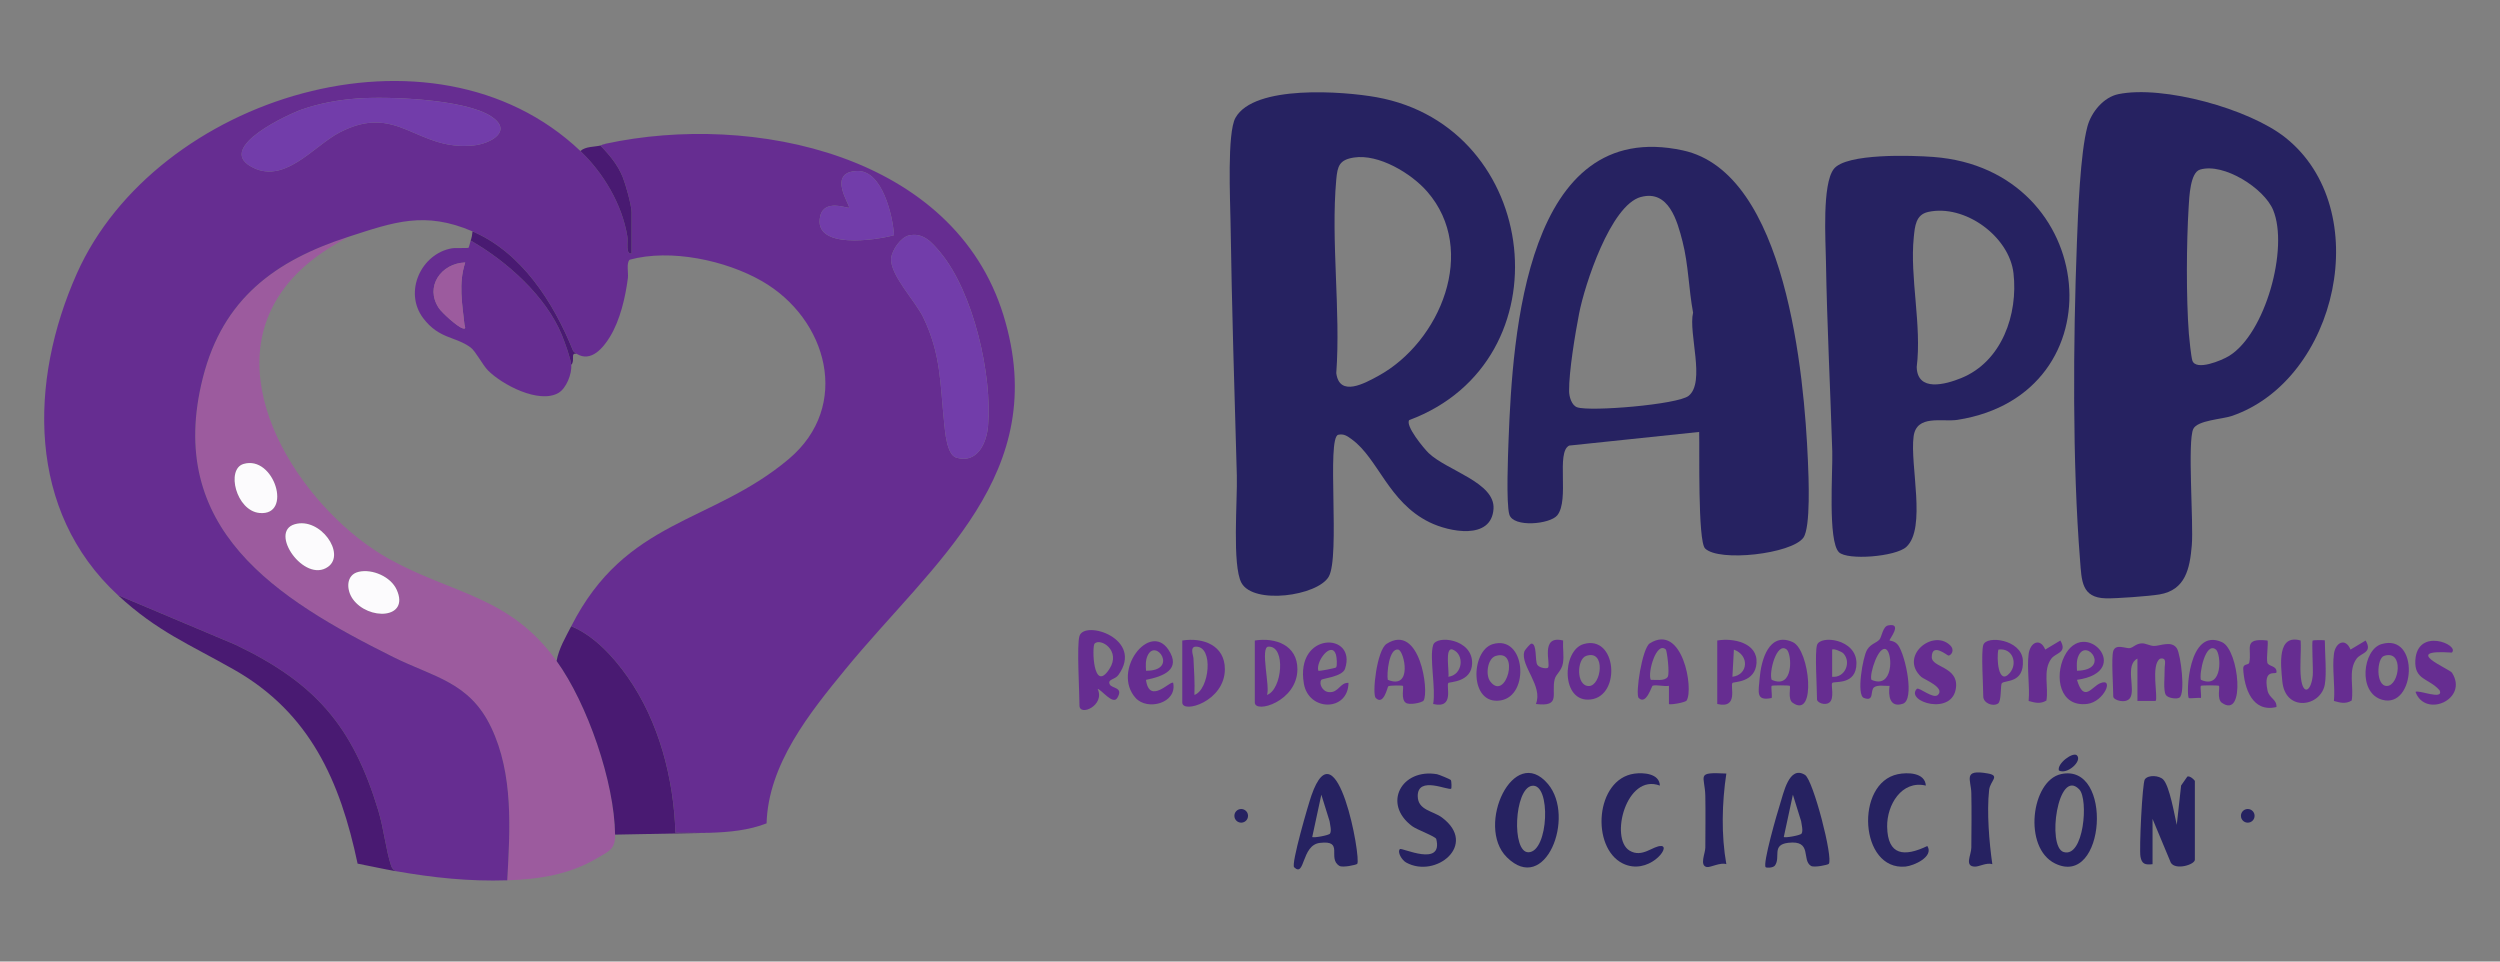 <?xml version="1.0" encoding="UTF-8"?>
<svg xmlns="http://www.w3.org/2000/svg" id="Layer_1" viewBox="0 0 1080 415.38">
  <rect x="0" y="0" width="1080" height="415.38" fill="#808080" stroke="none"/>
  <defs>
    <style>.cls-1{fill:#662d91;}.cls-2{fill:#fcfbfd;}.cls-3{fill:#9c5b9e;}.cls-4{fill:#491a72;}.cls-5{fill:#262261;}.cls-6{fill:#723daa;}</style>
  </defs>
  <path class="cls-5" d="M608.77,181.49c-1.74,2.45,6.34,12.26,8.41,14.24,7.93,7.59,28.77,12.67,28.02,24.09-.89,13.63-19.12,10.03-27.8,5.73-17.66-8.74-22.03-27.48-33.44-35.77-1.84-1.34-3.33-2.49-5.82-1.97-5.16,1.09.94,52.79-4.16,61.36-4.94,8.3-32.49,12.14-37.67,2.62-4.08-7.5-1.7-35.91-2-46.31-1.04-36.29-2.18-73.28-2.72-109.58-.14-9.34-1.52-38.47,2.12-45,8.07-14.44,46.69-11.47,60.93-8.91,71.06,12.76,82.65,113.93,14.14,139.49ZM584.86,68.06c-6.27.98-7.06,3.68-7.59,9.45-2.41,26.59,1.97,56.71,0,83.69,1.39,10.48,12.31,4.39,18.24,1.14,26.61-14.6,43.19-54.15,21.03-79.58-6.85-7.87-20.97-16.38-31.68-14.7Z"></path>
  <path class="cls-5" d="M915.18,40.66c19.33-3.93,56.45,6.34,72.06,18.74,39.09,31.04,22.63,104.64-23.11,120.3-4.15,1.42-14.78,1.85-16.62,5.58-2.59,5.26.16,40.71-.65,50.27-.85,10.04-2.69,19.36-14,21.25-4.46.74-18.61,1.79-23.14,1.68-10.57-.26-10.44-7.69-11.13-16.4-3.36-42.02-2.98-94.68-1.37-137.15.48-12.83,1.44-38.72,4.55-50.29,1.65-6.16,6.93-12.67,13.43-13.99ZM950.4,73.27c-4.23,1.27-4.63,11.82-4.89,15.99-.97,15.67-1.11,39.32.08,54.89.18,2.36.98,9.91,1.49,11.56,1.48,4.73,12.78-.03,15.91-1.96,15.7-9.71,25.8-46.58,19.02-63-3.9-9.46-21.4-20.54-31.61-17.48Z"></path>
  <path class="cls-5" d="M734.04,186.6l-56.15,5.89c-5.77,2.82.22,23.44-5.14,30.12-3.11,3.88-19.03,5.41-20.72-.35-1.41-4.8-.57-25.97-.32-32.44,1.74-45.06,7.47-139.56,75.33-124.84,44.71,9.69,52.38,97.06,53.98,134.05.29,6.79,1.26,28.8-1.97,33.26-5.08,7-36.43,10.61-42.45,4.64-3.21-3.18-2.33-43.13-2.56-50.32ZM708.88,85.08c-13.11,3.53-24.32,38.05-26.7,50.34-1.71,8.81-4.42,25.08-4.33,33.6.02,2.36,1.1,6.13,3.51,6.94,5.73,1.93,43.47-1.2,48.14-4.97,7.36-5.94-.19-27.03,1.91-35.93-1.9-10.17-1.98-20.65-4.55-30.71-2.29-8.99-6.01-22.48-17.98-19.25Z"></path>
  <path class="cls-5" d="M794.4,238.53c-4.83-4.83-2.6-35.03-2.86-43.49-.84-27.16-2.28-54.97-2.73-82.15-.15-9.23-1.68-33.22,3.36-39.85,5.28-6.95,34.03-5.92,43.04-5.24,71.78,5.39,80.84,102.53,10.45,113.57-6.54,1.03-17.68-2.46-18.98,7.14-1.67,12.35,5.65,39.73-3.16,47.77-4.64,4.23-25.48,5.89-29.12,2.26ZM832.9,91.58c-5.26,1.17-5.66,6.11-6.14,10.82-1.79,17.48,3.51,38.12,1.26,56.15.28,10.85,12.38,7.56,19.2,4.79,17.62-7.14,24.64-27.57,22.61-45.3-1.83-15.99-21.14-29.99-36.93-26.47Z"></path>
  <path class="cls-5" d="M929.9,373.33c-3.14.36-4.64-.02-5.22-3.26-.59-3.32.79-31.81,1.88-33.37,1.46-2.08,6.21-1.73,7.95.05,2.74,2.79,4.87,15.3,5.85,19.61l1.88-17.03,2.69-3.85c1.11-.49,3.25,1.56,3.25,1.96v33.95c0,2.15-8.42,4.7-10.4,1.26l-7.88-18.89v19.59Z"></path>
  <path class="cls-5" d="M890.36,334.41c22.71-5,19.29,49.37-2.59,38.61-13.91-6.84-10.28-35.78,2.59-38.61ZM898.24,341.02c-9.2-9.57-14.11,24.79-6.76,27.05,8.75,2.69,10.85-22.8,6.76-27.05Z"></path>
  <path class="cls-5" d="M650.9,370.28c-13.58-13.56,3.02-49.23,17.85-31.56,11.96,14.25-1.2,48.19-17.85,31.56ZM661.74,339.48c-7.57,1.3-8.79,28.69-1.5,28.7,8.83.01,9.93-30.15,1.5-28.7Z"></path>
  <path class="cls-1" d="M912.92,281.27c1.04-3.35,5.49-.99,7.18-1.29,1.55-.28,2.59-1.94,5.16-2.05,1.67-.07,3.5,1.11,5.3,1.12,2.71,0,7.68-2.48,9.89,1.12,1.65,2.69,3.7,19.44,1.07,21.2-1.11.74-4.87.27-5.83-1.1-1.29-1.83-.47-8.38-.57-11.19-.07-2,1.21-5.17-1.94-4.54-4.19,2.5-.75,17.07-1.97,18.27h-7.84v-18.29c-5.57,2.74-.65,13.34-3.2,17.04-1.76,2.56-7.25.98-7.25-.71,0-4.28-.89-16.73,0-19.59Z"></path>
  <path class="cls-5" d="M586.32,373.18c-.42.49-6.32,1.71-7.68.89-5.45-3.28,2.28-11.29-8.53-9.93-7.95,1-6.29,15.16-11.05,10.5-1.38-1.35,6.11-27.09,7.49-31.03,10.98-31.48,21.58,27.47,19.77,29.57ZM574.56,360.11c.76-1.2.02-3.81-.18-5.35l-3.56-11.45-3.93,18.26c.51.51,7.18-.69,7.67-1.46Z"></path>
  <path class="cls-5" d="M790.03,373.19c-.4.46-6.36,1.7-7.69.88-4.2-2.56.79-11.22-9.82-9.98-7.32.86-3.18,6.16-5.72,9.78-.79,1.13-3.7,1.09-4.03.76-1.39-1.36,4.96-23.43,6.17-27.12,1.5-4.56,3.88-17.08,10.82-12.75,3.55,2.21,12.3,36.09,10.27,38.42ZM778.27,360.11c.76-1.2.02-3.81-.18-5.35l-3.56-11.45-3.93,18.26c.5.5,7.18-.68,7.67-1.46Z"></path>
  <path class="cls-5" d="M626.75,336.96c.37.6.35,3.56.19,3.72-1,1.09-14.58-5.79-14.48,3.27.07,6.11,6.61,6.33,10.48,9.22,15.7,11.74-2.75,26.53-15.51,19.42-1.79-1-3.91-4.44-2.68-5.79.71-.78,18.79,8,15.71-4.35-.28-1.11-8.32-3.99-10.4-5.54-13.02-9.69-4.55-25.05,10.7-22.46.77.13,5.81,2.22,5.98,2.5Z"></path>
  <path class="cls-5" d="M717.05,339.37c-14.53-5.44-21.74,22.89-13.08,28.1,5.51,3.31,10.19-2.21,13.73-1.99,4.33.27-5.76,12.91-16.66,7.54-13.81-6.81-11.96-36.45,5.03-38.81,3.92-.54,10.84-.06,10.99,5.16Z"></path>
  <path class="cls-5" d="M831.96,339.37c-10.52-2.44-16.83,8.46-16.71,17.65.16,12.73,7.51,13.18,17.36,8.46,2.94,4.58-5.8,8.54-9.44,8.88-19.87,1.86-21.91-36.1-3.3-39.91,4.13-.85,11.71-.78,12.1,4.92Z"></path>
  <path class="cls-1" d="M466.34,274.75c2.18-7.07,28.07,1.18,16.8,16.85-1.52,2.12-4.77,1.72-3.74,4.03.85,1.89,6.15,1.12,3.26,5.89-1.9,3.14-6.76-3.56-8.48-3.92,3.33,7.17-7.85,12.05-7.85,7.18,0-6.09-1.23-26.03,0-30.03ZM472.88,278.01c-1.2,1.16-.71,21.9,6.39,10.98,5.13-7.9-3.77-13.51-6.39-10.98Z"></path>
  <path class="cls-1" d="M816.29,276.68c.13.17,2.34.09,3.76,2.11,3.16,4.5,7.17,23.52,1.98,25.23-5.62,1.85-6.35-3.36-5.74-7.73-1.99.14-5-.55-6.63.59-1.9,1.32.23,6.45-4.46,4.63-3.31-1.28-.47-17.73,1.38-20.79,1.61-2.65,3.91-2.85,5.36-4.45.96-1.06,1.42-5.63,3.71-6.09,6.55-1.33.37,6.15.63,6.49ZM814.97,280.63c-3.32-2.45-7.53,10.67-6.51,13.04,9.44,4.21,9.23-11.04,6.51-13.04Z"></path>
  <path class="cls-1" d="M1004.33,295.64c-1.72,9.77-17.07,12.09-18.36-1.23-.7-7.28-2.31-20.63,7.91-17.71.3,5.34-.49,10.9.13,16.22.92,7.84,4.47,5.68,5.1-1.19.24-2.69-.54-14.52,0-15.04.19-.18,5.22-.25,5.22,0,0,5.38.84,14.16,0,18.93Z"></path>
  <path class="cls-1" d="M615.01,302.62c-.6.95-6.29,2.14-7.73.96-2.19-1.54-.76-6.82-1.22-7.29-.22-.23-5.85-.25-6.35.2-.31.28-1.95,8.5-5.4,5.02-1.63-1.65.47-20.65,4.69-23.36,14.4-9.27,18.45,20.57,16,24.48ZM599.53,293.68c10.87,4.47,7.09-12.54,4.55-13.05-4.09-.82-5.07,10.59-4.55,13.05Z"></path>
  <path class="cls-1" d="M510.74,276.7c9.03-1.41,18.42,2.08,18.4,12.41-.03,13.95-18.4,19.34-18.4,14.36v-26.77ZM515.98,300.21c6.48-2.24,8.45-21.03.63-20.86-2.73.06-1.09,3.87-1.04,4.91.24,5.32.65,10.62.41,15.95Z"></path>
  <path class="cls-1" d="M728.62,302.63c-.53.84-7.15,2-7.64,1.5v-7.84c-2.11.35-5.28-.57-7.04-.08-.43.12-2.78,8.57-6.02,5.3-1.55-1.56,1.48-21.52,4.79-23.59,14.11-8.87,19.06,19.68,15.91,24.71ZM719.66,280.62c-4.04-3.86-8.02,10.07-6.52,13.07,2.09-.07,5.94.64,7.28-1.22,1.02-1.41-.33-11.44-.76-11.85Z"></path>
  <path class="cls-1" d="M773.21,296.29c-.27-.28-7.57-.29-7.85,0-.37.39.28,4.01,0,5.25-6.89,1.41-5.7-2.41-5.2-8.48.64-7.71,3.93-20.37,14.32-15.66,7.4,3.35,10.29,33.54-.08,26.18-2.18-1.54-.76-6.81-1.21-7.28ZM771.88,280.62c-4.36-3.59-7.82,9.98-6.51,13.06,9.66,4.34,8.74-11.22,6.51-13.06Z"></path>
  <path class="cls-1" d="M958.63,296.29c-.27-.28-7.57-.29-7.85,0-.37.39.28,4.01,0,5.25-1.27-.22-4.87.32-5.21,0-1.22-1.16-.36-30.79,14.33-24.13,7.4,3.35,10.29,33.54-.08,26.18-2.18-1.54-.76-6.81-1.21-7.28ZM957.29,280.62c-4.47-3.67-7.33,10.31-6.5,13.06,9.66,4.35,8.74-11.22,6.5-13.06Z"></path>
  <path class="cls-1" d="M542.08,276.7c9.03-1.41,18.42,2.08,18.4,12.41-.03,13.95-18.4,19.34-18.4,14.36v-26.77ZM547.32,300.21c6.56-2.18,8.34-21.25.63-20.86-3.71.19.86,17.58-.63,20.86Z"></path>
  <path class="cls-5" d="M860.69,373.32c-2.51-.79-5.66,1.09-7.52,1.06-4.68-.07-1.58-5.02-1.56-8.18.05-7.84.17-15.78,0-23.62-.12-5.77-3.82-10.39,7.12-8.45,5.55.99,1.02,3.13.57,7.13-1.05,9.51.02,22.61,1.38,32.06Z"></path>
  <path class="cls-5" d="M745.78,334.17c-1.9,12.59-2.25,26.6,0,39.16-2.47-.94-6.94,1.51-8.42,1.23-3.28-.61-.67-5.94-.66-8.35.02-7.42.14-14.9,0-22.32-.17-9.02-4.41-10.4,9.06-9.72Z"></path>
  <path class="cls-1" d="M897.26,293.69c2.99,10.01,6.36,3,9.98,1.48,6.31-2.66,1.69,8.01-5.53,8.92-11.96,1.51-14.23-11.79-9.95-20.48,8.65-17.56,30.48,6.56,5.5,10.08ZM897.26,289.76c14.69-.29,4.26-14.32.67-6.5-.97,2.1-.76,4.29-.67,6.5Z"></path>
  <path class="cls-1" d="M495.07,293.69c1.45,11,10.67.07,11.74,1.3,1.81,8.8-11.19,12.21-16.27,6.48-10.36-11.69,6.1-33.06,14.24-20.77,5.68,8.58-2.34,11.52-9.71,13ZM495.08,289.76c14.18.11,4.25-14.35.67-6.5-.96,2.11-.78,4.28-.67,6.5Z"></path>
  <path class="cls-1" d="M570.81,293.7c-1.14,1.56.41,5.07,3.28,5.3,4.28.34,4.71-4.19,8.46-4.01-.13,12.47-17.21,12.46-19.28.33-3.86-22.64,23.04-22.31,17.79-6.43-1.15,3.49-9.76,4.14-10.25,4.81ZM577.19,288.32c.57-.67.3-4.37-.06-5.53-1.89-6.03-8.81,2.89-7.62,6.97.29.29,7.43-1.13,7.68-1.43Z"></path>
  <path class="cls-1" d="M828.05,297.6c.91-.99,7.08,4.59,9.13,2.6,3.25-3.16-5.99-6.67-7.21-7.79-9.59-8.89,4.91-20.81,12.42-13.72,2.35,2.22.39,4.52-.63,4.52-.57,0-7.24-5.84-7.24.71,0,4.43,11.33,4.05,10.49,12.9-1.2,12.76-22.05,6.29-16.97.79Z"></path>
  <path class="cls-1" d="M1059.16,281.92c-22.4-1.54-.97,7.02.11,8.71,7.27,11.42-11.56,19.77-15.76,8.28,1.2-1.07,12.27,3.76,10.43-.64-4.59-5.32-11.03-4.4-10.51-13.05.87-14.46,19.43-6.57,15.74-3.3Z"></path>
  <path class="cls-1" d="M856.77,278.66c1.35-4.37,16.53-2.38,17.1,6.52.65,10.22-7.87,8.51-9.08,9.98-.67.82-.07,7.78-1.66,8.78-2.36,1.48-6.36-.3-6.36-3.08,0-4.74-.98-19.05,0-22.2ZM868.21,290.74c3.53-4.06,1.32-11-4.9-10.12-.87,3.46-.11,15.89,4.9,10.12Z"></path>
  <path class="cls-1" d="M741.86,276.7c6.86-1.21,17.54.99,16.96,9.7-.56,8.56-9.79,8.04-10.38,8.63-1.16,1.16,2.83,11.35-6.59,9.09v-27.42ZM748.4,292.37c6.84-.85,7.44-9.27.64-11.74l-.64,11.74Z"></path>
  <path class="cls-1" d="M1028.76,278.27c16.73-5.03,14.75,28.06.35,24.03-10.7-3-8.35-21.63-.35-24.03ZM1029.92,283.34c-3.22,1.06-3.66,13.02,1.19,13,5.43-.03,7.53-15.86-1.19-13Z"></path>
  <path class="cls-1" d="M644.86,278.27c14.18-4.25,16.21,22.31,3.37,24.32-13.58,2.13-12.95-21.44-3.37-24.32ZM646.08,283.39c-3.4,1.09-4.51,8.1-2.26,11.04,6.77,8.83,13.07-14.51,2.26-11.04Z"></path>
  <path class="cls-1" d="M619.12,278.66c1.37-4.43,17.03-2.74,16.84,7.87-.15,8.23-9.74,7.99-10.25,8.5-1.16,1.16,2.83,11.35-6.59,9.09,1.24-6.49-1.69-20.02,0-25.46ZM625.66,292.37c6.36-.79,7.1-9.7,1.93-11.74-3.7-1.46-1.29,10.23-1.93,11.74Z"></path>
  <path class="cls-1" d="M784.95,278.66c1.37-4.44,17.03-2.68,17.04,7.83,0,9.71-9.59,7.63-10.46,8.54-.7.73,1.15,6.77-1.3,8.5-2.03,1.43-5.28-.1-5.28-1.36,0-4.97-1.02-20.21,0-23.5ZM796.35,282.28c-.73-.78-4.3-2.25-4.86-1.65v11.74c5.56.56,8.41-6.3,4.86-10.09Z"></path>
  <path class="cls-1" d="M684.03,278.27c14.34-4.31,16.48,22.27,3.17,23.9-12.95,1.58-12.5-21.09-3.17-23.9ZM685.21,283.35c-4.07,1.39-4.39,13.01,1.16,13.02,5.47,0,7.52-15.98-1.16-13.02Z"></path>
  <path class="cls-1" d="M675.26,276.7c-.2,3.15.45,6.67-.06,9.74-.55,3.35-2.99,4.75-3.55,6.89-1.66,6.34,2.91,12.17-8.14,10.8,3.2-7.72-6.71-16.47-5.03-22.56.25-.92,2.64-3.52,3.07-3.53,2.56-.08,1.47,7.5,2.58,9.15.97,1.46,4.11,1.76,4.6,1.26,1.38-1.39-3.64-14.31,6.53-11.75Z"></path>
  <path class="cls-1" d="M979.52,276.7c.55.53-.52,7.47-.03,9.54.42,1.77,4.18,1.21,3.96,4.17-.1,1.28-5.9-2.02-3.9,7.82.7,3.46,4.08,3.82,3.88,7.2-10.37,2.52-13.93-8.05-14.36-16.51-.12-2.36,2.34-1.47,2.6-2.64,1.34-5.94-3.01-10.77,7.85-9.58Z"></path>
  <path class="cls-1" d="M876.36,282.58c.68-5.19,5.06-7.17,7.18-1.96l6.53-3.92c3.15,5.36-1.94,5.22-3.89,7.83-3.79,5.1-1.1,12.3-2.14,18.11-2.66,1.58-4.89.95-7.67.18.59-6.41-.82-14.02,0-20.24Z"></path>
  <path class="cls-1" d="M1008.24,282.58c.68-5.19,5.06-7.17,7.18-1.96l6.53-3.92c3.15,5.36-1.94,5.22-3.89,7.83-3.79,5.1-1.1,12.3-2.14,18.11-2.66,1.58-4.89.95-7.67.18.59-6.41-.82-14.02,0-20.24Z"></path>
  <path class="cls-5" d="M897.25,326.33c2.4,2.41-4.26,8.5-7.82,6.52-.88-3.03,6.15-8.2,7.82-6.52Z"></path>
  <circle class="cls-5" cx="536.2" cy="352.44" r="2.95"></circle>
  <circle class="cls-5" cx="971.03" cy="352.44" r="2.95"></circle>
  <path class="cls-5" d="M261.77,62.07l-2.37.79c.14-.03,1-.49,2.37-.79Z"></path>
  <path class="cls-3" d="M150.43,102.34c-12.09,6.51-22.93,14.32-30.34,26.12-24.89,39.69,12.91,93.53,47.97,112.99,27.75,15.4,52.04,15.89,72.39,44.09,13.3,18.43,25.01,52.31,25.27,75.02.07,6.35-2.5,7.05-7.66,10.11-12.07,7.17-25.14,9.18-38.93,9.63,1.19-21.9,2.77-45.72-6.96-66.08-9.38-19.64-24.7-21.61-42.28-30.37-50.59-25.18-98.78-55.44-82.24-120.71,8.62-34,31.11-50.54,62.79-60.8ZM105.19,200.43c-7.61,2.27-3.21,20.24,6.94,21.18,14.42,1.35,6.33-25.13-6.94-21.18ZM127.3,226.48c-11.36,3.33,4.22,25.69,14.43,18.37,7.78-5.58-3.37-21.61-14.43-18.37ZM154.94,247.02c-5.5,1.25-5.4,7.68-2.57,11.7,6.62,9.4,24.79,8.79,18.99-3.99-2.53-5.58-10.45-9.08-16.42-7.72Z"></path>
  <path class="cls-2" d="M154.94,247.02c5.97-1.36,13.89,2.14,16.42,7.72,5.81,12.77-12.37,13.39-18.99,3.99-2.83-4.02-2.93-10.45,2.57-11.7Z"></path>
  <path class="cls-2" d="M127.3,226.48c11.06-3.24,22.2,12.8,14.43,18.37-10.21,7.32-25.79-15.04-14.43-18.37Z"></path>
  <path class="cls-2" d="M105.19,200.43c13.27-3.95,21.36,22.53,6.94,21.18-10.14-.95-14.55-18.92-6.94-21.18Z"></path>
  <path class="cls-1" d="M246.77,157.62c.37,3.8-2.13,10.22-5.59,12.17-8.42,4.74-24.27-3.59-30.37-9.77-2.35-2.38-5.34-8.3-7.48-9.89-6.61-4.89-13.63-3.59-20.5-12.67-8.59-11.37-.83-27.93,12.41-30.19,1.65-.28,6.85.06,7.23-.28.12-.11.62-2.31.87-3.07,15.5,8.86,32.49,23.97,39.37,40.78,1.24,3.02,3.78,9.98,4.06,12.92ZM200.97,113.4c-10.29.29-17.59,10.39-11.39,19.68,1.4,2.1,7.96,8.03,10.23,8.73,1.85.58.93-.8.84-1.62-.97-9.04-2.64-17.73.33-26.79Z"></path>
  <path class="cls-3" d="M200.97,113.4c-2.97,9.06-1.3,17.75-.33,26.79.09.82,1.01,2.2-.84,1.62-2.26-.7-8.83-6.63-10.23-8.73-6.2-9.29,1.1-19.39,11.39-19.68Z"></path>
  <path class="cls-1" d="M250.72,65.23c9.89,9.4,18.06,22.99,20.31,36.94.36,2.25-.88,7.85,1.8,7.28v-17.77c0-3.01-2.56-12.04-3.81-15.15-2.21-5.51-5.66-9.43-9.62-13.68l2.37-.79c63.32-13.61,150.38,4.59,171.75,74.23,20.99,68.43-30.13,106.33-68.28,152.81-15.5,18.89-33.35,41.06-34.08,66.6-7.82,3.02-16.05,3.78-24.37,4.06-4.98.16-10.02-.12-15.01,0-.71-23.46-7.11-48.08-20.67-67.37-6.08-8.64-14.46-17.79-24.33-21.86,23.59-46.46,60.57-44.11,93.98-72.24,27.16-22.87,16.72-60.59-11.61-76.85-15.7-9.01-39.47-14.05-57.11-9.25-1.55,1.31-.51,5.74-.79,7.9-1.07,8.36-3.35,18.2-7.75,25.41-2.95,4.84-8.18,11.13-14.35,7.37-.53-.33-1.26-.84-1.59-1.36-8.38-20.79-22.16-42.44-43.42-51.55-20.68-8.86-33.85-4.06-53.7,2.37-31.67,10.26-54.17,26.8-62.79,60.8-16.54,65.27,31.66,95.53,82.24,120.71,17.58,8.75,32.9,10.73,42.28,30.37,9.73,20.36,8.15,44.18,6.96,66.08-16.44.54-32.03-1.12-48.17-3.95-1-.64-1.61-1.13-2-2.33-2.31-7.01-3.18-16.06-5.5-23.73-11.11-36.79-27.33-55.28-61.7-71.75l-50.82-21.43C11.62,220.82,12.43,164.75,33.2,118.16,67.21,41.87,186.81,4.52,250.72,65.23ZM154.22,42.56c-7.95.58-16.2,2.07-23.72,4.7-6.3,2.21-36.38,16.16-22.48,24.45,14.53,8.66,27.23-8.54,38.73-14.52,25.07-13.03,33.02,8.14,57.77,5.65,7.34-.74,17.29-6.18,7.78-12.5-11.35-7.55-44.48-8.78-58.07-7.79ZM366.79,89.7c-.54.52-10.73-4.01-12.47,3.73-3.25,14.48,24.19,10.35,31.88,8.16-.47-8.32-5.05-28.02-15.83-27.72-13.46.37-2.84,15.11-3.59,15.83ZM392.62,101.72c-3.49.81-7.3,6.29-7.63,9.8-.67,7.13,10.37,18.39,13.82,25.53,7.74,16.03,7.29,28.5,9.05,45.43.39,3.79,1.08,14,5.29,15.24,9.03,2.67,13.05-6.27,13.69-13.62,1.9-22.02-6.28-57.77-20.58-75.02-3.59-4.33-7.44-8.78-13.63-7.36Z"></path>
  <path class="cls-4" d="M246.77,270.54c9.88,4.07,18.26,13.22,24.33,21.86,13.56,19.29,19.96,43.91,20.67,67.37,4.99-.13,10.02.16,15.01,0l-41.06.79c-.26-22.7-11.97-56.59-25.27-75.02.99-5.49,3.87-10.19,6.32-15Z"></path>
  <path class="cls-4" d="M259.4,62.86c3.96,4.25,7.4,8.17,9.62,13.68,1.25,3.11,3.81,12.13,3.81,15.15v17.77c-2.68.57-1.43-5.03-1.8-7.28-2.25-13.94-10.42-27.54-20.31-36.94,2.27-2.03,5.98-1.74,8.69-2.37Z"></path>
  <path class="cls-6" d="M392.62,101.72c6.19-1.43,10.04,3.02,13.63,7.36,14.31,17.25,22.49,53.01,20.58,75.02-.64,7.36-4.65,16.29-13.69,13.62-4.2-1.24-4.89-11.45-5.29-15.24-1.76-16.93-1.32-29.4-9.05-45.43-3.45-7.15-14.49-18.4-13.82-25.53.33-3.51,4.13-8.99,7.63-9.8Z"></path>
  <path class="cls-6" d="M366.79,89.7c.75-.72-9.87-15.46,3.59-15.83,10.78-.3,15.36,19.4,15.83,27.72-7.69,2.18-35.13,6.32-31.88-8.16,1.73-7.74,11.93-3.21,12.47-3.73Z"></path>
  <path class="cls-4" d="M50.94,257.11l50.82,21.43c34.37,16.47,50.6,34.96,61.7,71.75,2.32,7.67,3.19,16.72,5.5,23.73.39,1.19,1.01,1.69,2,2.33-5.53-.97-10.98-2.2-16.48-3.26-7.5-35.65-20.6-65.14-53.27-83.74-19.48-11.09-33.14-16.42-50.28-32.24Z"></path>
  <path class="cls-6" d="M154.22,42.56c13.6-.99,46.72.25,58.07,7.79,9.51,6.32-.44,11.76-7.78,12.5-24.75,2.48-32.7-18.68-57.77-5.65-11.5,5.98-24.2,23.18-38.73,14.52-13.89-8.29,16.18-22.24,22.48-24.45,7.52-2.63,15.77-4.12,23.72-4.7Z"></path>
  <path class="cls-4" d="M204.13,99.97c21.26,9.11,35.04,30.76,43.42,51.55.32.52,1.05,1.03,1.59,1.36-2.96-.66-.54,2.83-2.37,4.74-.28-2.94-2.82-9.89-4.06-12.92-6.88-16.81-23.87-31.92-39.37-40.78.43-1.27.69-2.61.79-3.95Z"></path>
</svg>
